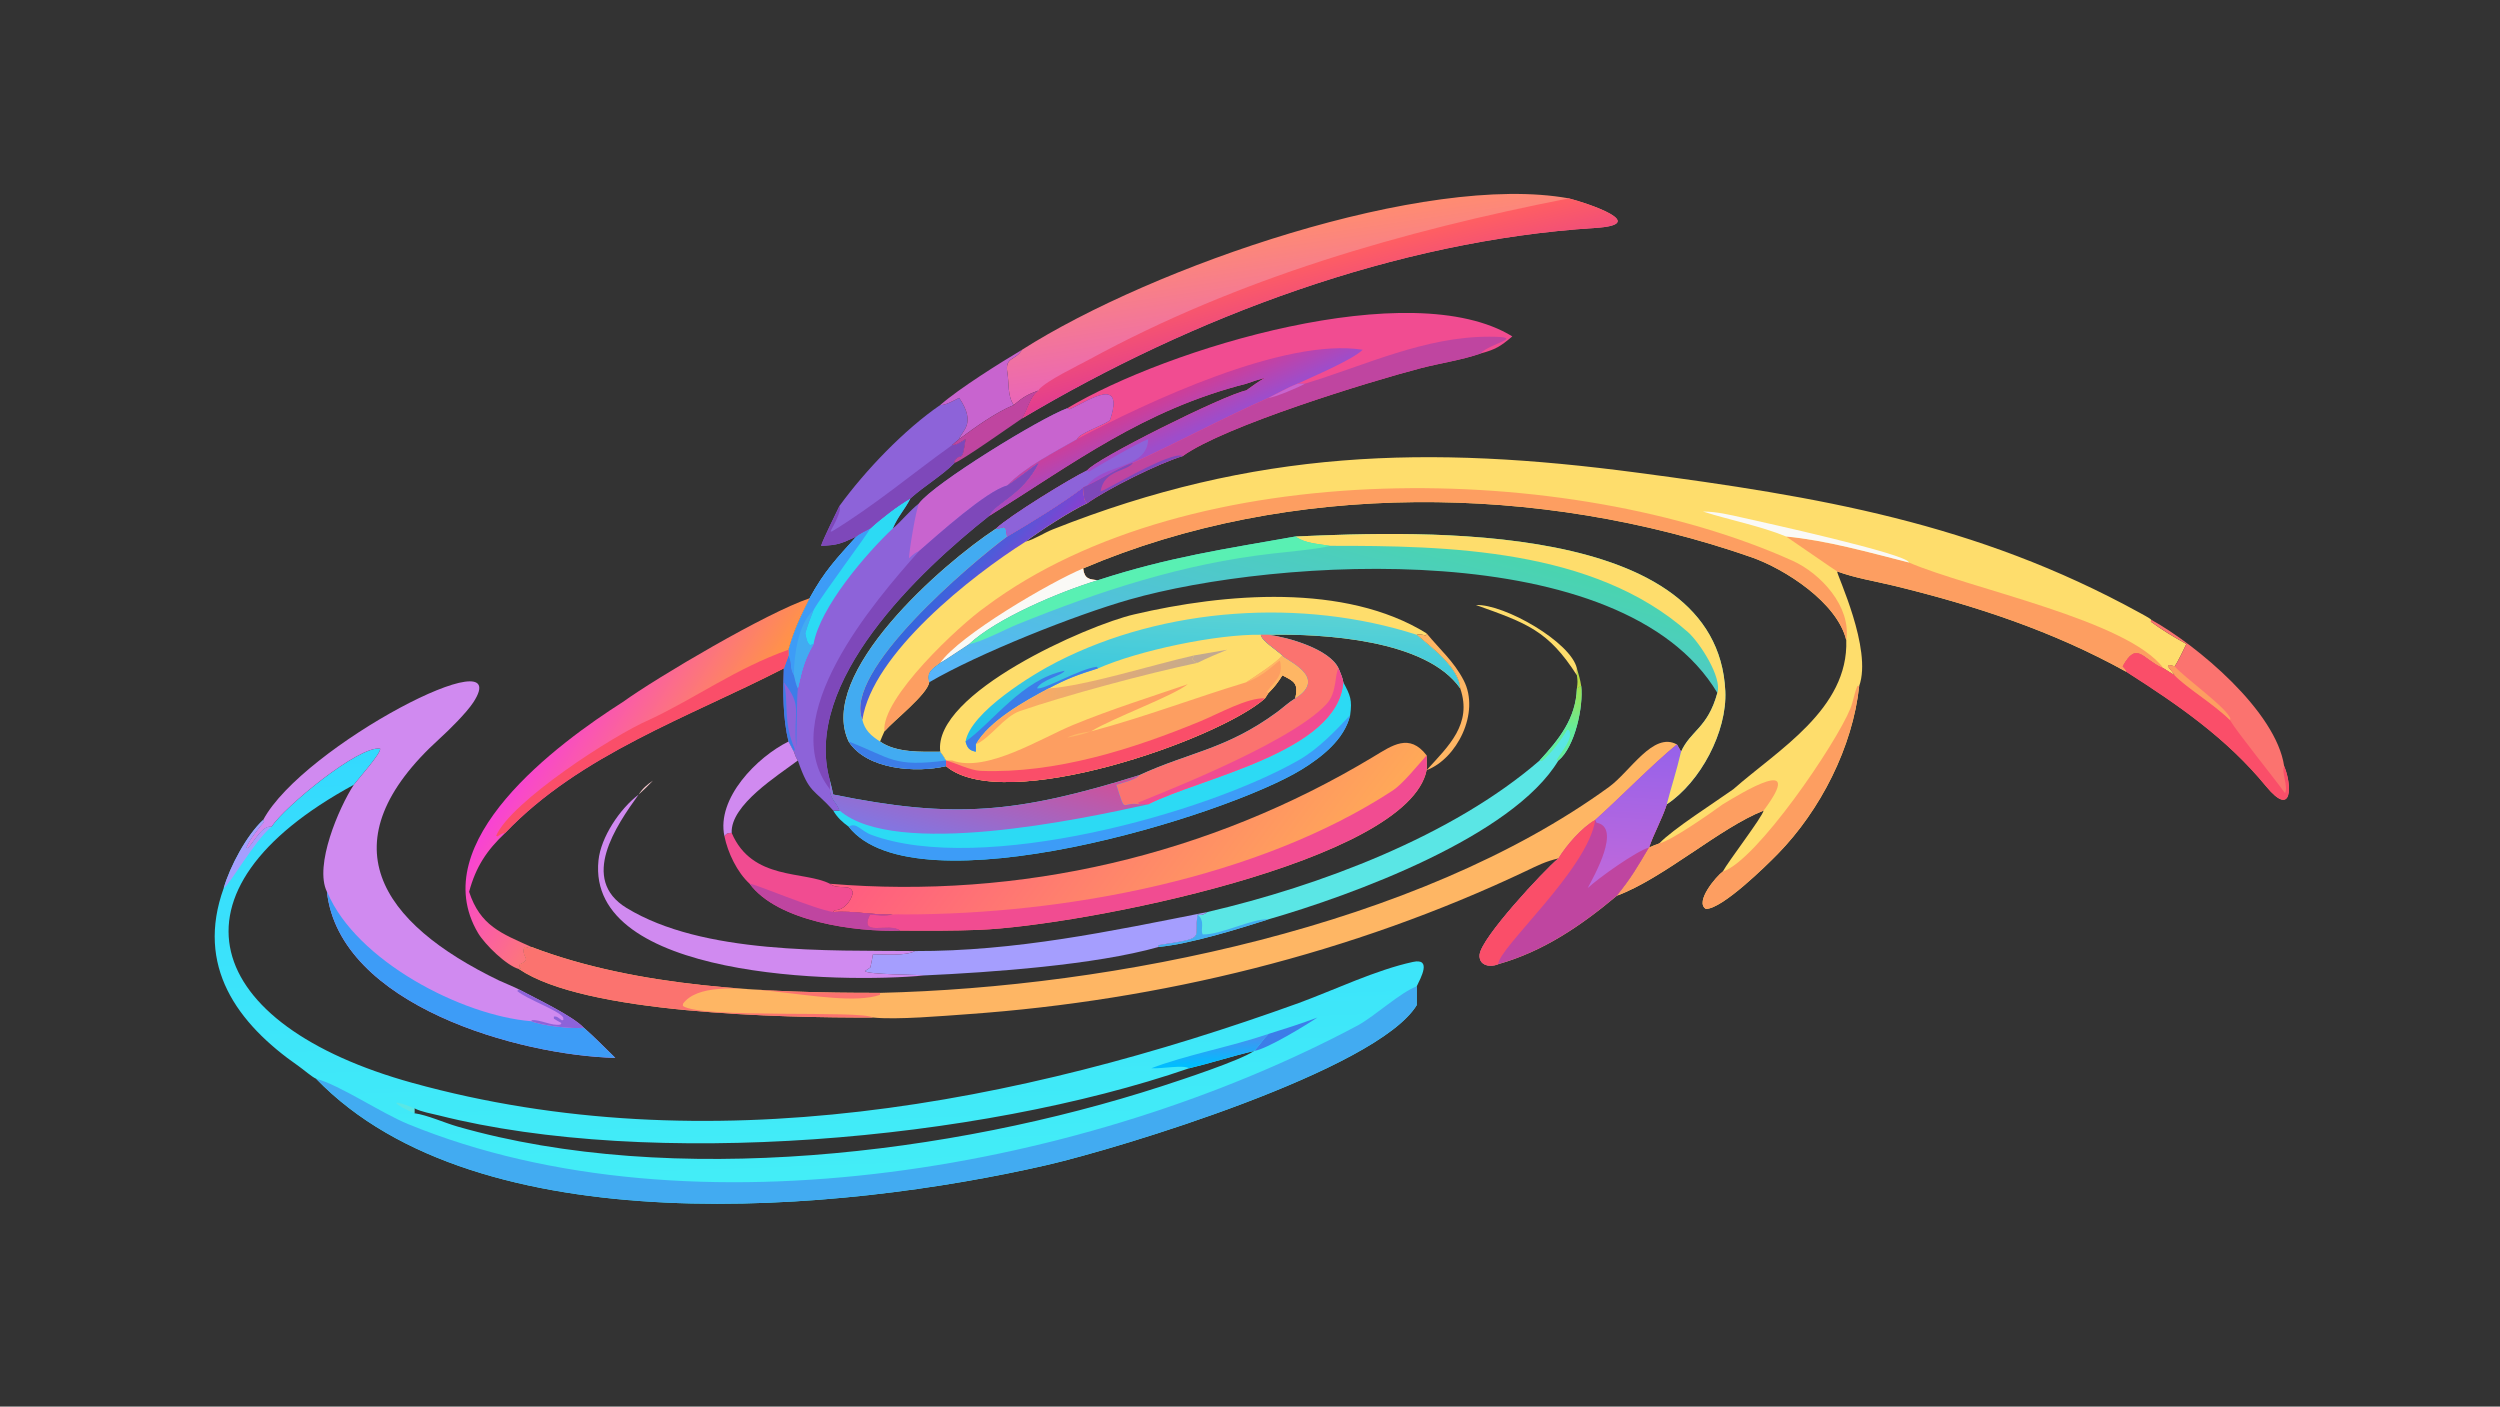 <?xml version="1.0" encoding="UTF-8"?> <svg xmlns="http://www.w3.org/2000/svg" xmlns:xlink="http://www.w3.org/1999/xlink" width="3839" height="2160" viewBox="0 0 3839 2160"><rect x="0" y="0" width="3839" height="2160" fill="#333333" stroke="none"/><path fill="#5AE6E5" transform="matrix(4.219 0 0 4.219 6.10352e-05 0)" d="M575.512 249.672C576.38 257.118 573.253 271.843 567.222 276.795C550.589 304.504 492.007 325.867 461.711 334.604C450.62 338.114 433.469 343.519 421.781 344.648C421.689 344.532 421.678 344.197 421.651 344.006C439.785 341.262 434.378 341.863 435.904 332.873C437.486 333.236 438.169 332.838 439.463 331.951C480.1 322.483 528.59 304.351 560.383 276.795C567.461 269.114 573.571 261.531 573.944 250.588L575.512 249.672Z"></path><defs><linearGradient id="gradient_0" gradientUnits="userSpaceOnUse" x1="573.311" y1="250.587" x2="572.306" y2="265.836"><stop offset="0" stop-color="#9CE251"></stop><stop offset="1" stop-color="#64EC9C"></stop></linearGradient></defs><path fill="url(#gradient_0)" transform="matrix(4.219 0 0 4.219 6.10352e-05 0)" d="M575.512 249.672C576.38 257.118 573.253 271.843 567.222 276.795L566.51 276.672C568.085 273.878 572.959 268.467 571.071 265.727L570.382 265.659C568.258 269.278 564.482 274.403 561.223 276.996L560.383 276.795C567.461 269.114 573.571 261.531 573.944 250.588L575.512 249.672Z"></path><path fill="#42ABF1" transform="matrix(4.219 0 0 4.219 6.10352e-05 0)" d="M435.904 332.873C438.875 335.465 436.692 338.485 437.783 340.094C444.353 340.329 455.719 334.244 461.711 334.604C450.62 338.114 433.469 343.519 421.781 344.648C421.689 344.532 421.678 344.197 421.651 344.006C439.785 341.262 434.378 341.863 435.904 332.873Z"></path><path fill="#A59EFE" transform="matrix(4.219 0 0 4.219 6.10352e-05 0)" d="M332.98 346.161C369.683 346.272 403.95 338.993 439.463 331.951C438.169 332.838 437.486 333.236 435.904 332.873C434.378 341.863 439.785 341.262 421.651 344.006C421.678 344.197 421.689 344.532 421.781 344.648C398.466 351.262 360.638 353.914 336.815 355.005C333.69 354.735 315.869 354.744 314.818 353.456L316.792 352.114C317.169 350.524 317.439 348.936 317.728 347.329C321.845 347.349 329.776 348.008 332.98 346.161Z"></path><path fill="#D08AF0" transform="matrix(4.219 0 0 4.219 6.10352e-05 0)" d="M232.451 289.186L232.451 289.186C224.234 300.586 210.897 319.991 228.025 330.453C255.873 347.463 301.435 345.875 332.98 346.161C329.776 348.008 321.845 347.349 317.728 347.329C317.439 348.936 317.169 350.524 316.792 352.114L314.818 353.456C315.869 354.744 333.69 354.735 336.815 355.005C305.333 358.033 213.364 356.154 217.831 313.144C218.708 304.703 225.566 294.422 232.451 289.186Z"></path><path fill="#FEDD6C" transform="matrix(4.219 0 0 4.219 6.10352e-05 0)" d="M537.198 220.205C547.612 219.801 571.831 233.78 573.944 243.271L573.944 245.797C563.496 229.438 555.645 226.799 537.198 220.205Z"></path><path fill="#B6DB46" transform="matrix(4.219 0 0 4.219 6.10352e-05 0)" d="M573.944 245.797L573.944 243.271C574.585 245.49 575.176 247.371 575.512 249.672L573.944 250.588C574.236 248.387 574.245 247.994 573.944 245.797Z"></path><path fill="#F8CACF" transform="matrix(4.219 0 0 4.219 6.10352e-05 0)" d="M232.451 289.186C233.912 286.93 235.444 285.654 237.662 284.12C235.789 286.093 234.487 287.369 232.451 289.186L232.451 289.186Z"></path><path fill="#FEDD6C" transform="matrix(4.219 0 0 4.219 6.10352e-05 0)" d="M373.329 197.118C376.648 196.262 379.889 193.995 383.125 192.71C456.691 163.511 519.618 161.914 596.125 172.06C661.459 180.725 719.063 190.232 778.606 222.932C779.462 223.403 782.473 224.985 783.012 225.583L782.838 226.265C786.825 229.234 791.435 232 795.786 234.4C794.961 236.091 792.558 241.188 791.516 242.499L789.599 242.091L789.046 242.451C789.641 243.35 791.395 245.257 791.516 245.797L787.469 243.271L787.138 243.122C779.578 239.637 777.777 233.183 772.561 242.53C773.156 243.201 773.864 243.78 774 244.559C747.223 229.695 718.792 220.342 689.115 213.141C682.158 211.452 675.453 210.457 668.662 207.975C668.535 209.188 681.527 236.288 676.699 249.672C674.32 271.909 662.601 294.9 647.063 310.801C642.993 314.965 626.818 330.914 620.893 330.812C616.734 328.351 624.62 318.993 627.039 317.237C629.045 313.483 641.39 297.473 641.906 295.033C626.005 301.271 605.511 319.709 588.498 326.008C593.77 319.533 595.932 315.678 600.199 308.483L600.199 308.483C601.473 307.895 602.599 307.478 603.904 306.993C608.819 301.819 624.099 292.079 630.87 287.265C647.098 272.962 672.84 258.125 671.992 233.019C668.785 219.358 649.693 207.082 637.446 202.808C560.539 175.962 469.342 174.837 394.223 206.893C394.639 210.648 396.46 210.974 399.644 211.162C385.546 215.447 362.75 225.093 352.787 234.4C350.972 235.55 343.488 240.65 342.226 241.244C339.467 243.356 337.043 244.564 338.218 248.323C337.492 252.807 325.454 262.131 321.907 266.2C321.385 267.389 320.775 268.694 320.324 269.898C326.231 274.043 335.243 273.638 342.226 273.597C343.049 274.74 343.637 275.546 344.332 276.795L344.332 276.795L344.332 278.843C333.443 281.425 315.477 280.15 308.89 269.898C297.173 245.239 342.967 205.228 362.575 192.378C363.69 192.37 364.272 192.234 365.323 191.864L365.993 192.247C366.195 193.235 366.439 194.274 366.532 195.274C375.555 189.942 385.882 183.669 394.223 177.419C394.581 179.675 394.226 181.899 395.693 183.17C389.94 185.814 378.442 193.224 373.329 197.118Z"></path><path fill="#FD9E61" transform="matrix(4.219 0 0 4.219 6.10352e-05 0)" d="M321.907 266.2C320.598 254.185 349.245 227.516 358.67 220.892C433.385 164.996 571.489 167.687 652.402 204.08C662.732 208.725 673.877 220.794 671.992 233.019C668.785 219.358 649.693 207.082 637.446 202.808C560.539 175.962 469.342 174.837 394.223 206.893C394.639 210.648 396.46 210.974 399.644 211.162C385.546 215.447 362.75 225.093 352.787 234.4C350.972 235.55 343.488 240.65 342.226 241.244C339.467 243.356 337.043 244.564 338.218 248.323C337.492 252.807 325.454 262.131 321.907 266.2Z"></path><path fill="#FAF9F6" transform="matrix(4.219 0 0 4.219 6.10352e-05 0)" d="M342.226 241.244C349.262 231.116 382.525 211.765 394.223 206.893C394.639 210.648 396.46 210.974 399.644 211.162C385.546 215.447 362.75 225.093 352.787 234.4C350.972 235.55 343.488 240.65 342.226 241.244Z"></path><path fill="#FD9E61" transform="matrix(4.219 0 0 4.219 6.10352e-05 0)" d="M650.095 195.274C664.812 196.652 680.34 201.082 694.784 204.732C716.939 214.276 774.67 225.779 787.469 243.271L787.138 243.122C779.578 239.637 777.777 233.183 772.561 242.53C773.156 243.201 773.864 243.78 774 244.559C747.223 229.695 718.792 220.342 689.115 213.141C682.158 211.452 675.453 210.457 668.662 207.975C668.471 207.959 651.44 196.148 650.095 195.274Z"></path><path fill="#42ABF1" transform="matrix(4.219 0 0 4.219 6.10352e-05 0)" d="M362.575 192.378C363.69 192.37 364.272 192.234 365.323 191.864L365.993 192.247C366.195 193.235 366.439 194.274 366.532 195.274C353.465 205.031 306.591 244.346 313.88 262.001C314.755 265.831 317.106 267.84 320.324 269.898C326.231 274.043 335.243 273.638 342.226 273.597C343.049 274.74 343.637 275.546 344.332 276.795L344.332 276.795L344.332 278.843C333.443 281.425 315.477 280.15 308.89 269.898C297.173 245.239 342.967 205.228 362.575 192.378Z"></path><path fill="#3C7DE8" transform="matrix(4.219 0 0 4.219 6.10352e-05 0)" d="M308.89 269.898L309.293 270.052C324.401 275.929 325.148 279.324 344.332 276.795L344.332 278.843C333.443 281.425 315.477 280.15 308.89 269.898Z"></path><path fill="#FD9E61" transform="matrix(4.219 0 0 4.219 6.10352e-05 0)" d="M627.039 317.237C639.409 313.253 668.381 270.569 673.509 257.831C674.556 255.232 674.912 252.162 676.092 249.629L676.699 249.672C674.32 271.909 662.601 294.9 647.063 310.801C642.993 314.965 626.818 330.914 620.893 330.812C616.734 328.351 624.62 318.993 627.039 317.237Z"></path><path fill="#FD9E61" transform="matrix(4.219 0 0 4.219 6.10352e-05 0)" d="M627.039 292.749C633.967 288.554 657.508 274.172 641.906 295.033C626.005 301.271 605.511 319.709 588.498 326.008C593.77 319.533 595.932 315.678 600.199 308.483L600.199 308.483C601.473 307.895 602.599 307.478 603.904 306.993C608.438 305.952 622.823 295.812 627.039 292.749Z"></path><defs><linearGradient id="gradient_1" gradientUnits="userSpaceOnUse" x1="360.492" y1="223.735" x2="344.569" y2="210.827"><stop offset="0" stop-color="#8441D0"></stop><stop offset="1" stop-color="#3368DE"></stop></linearGradient></defs><path fill="url(#gradient_1)" transform="matrix(4.219 0 0 4.219 6.10352e-05 0)" d="M394.223 177.419C394.581 179.675 394.226 181.899 395.693 183.17C389.94 185.814 378.442 193.224 373.329 197.118C353.546 209.59 317.485 237.975 313.88 262.001C306.591 244.346 353.465 205.031 366.532 195.274C375.555 189.942 385.882 183.669 394.223 177.419Z"></path><path fill="#FAF9F6" transform="matrix(4.219 0 0 4.219 6.10352e-05 0)" d="M619.821 186.182C624.774 186.202 629.581 187.364 634.394 188.445C640.58 189.834 694.39 201.637 694.784 204.732C680.34 201.082 664.812 196.652 650.095 195.274C640.524 191.363 629.721 189.345 619.821 186.182Z"></path><defs><linearGradient id="gradient_2" gradientUnits="userSpaceOnUse" x1="300.957" y1="428.116" x2="295.319" y2="268.128"><stop offset="0" stop-color="#43EDF7"></stop><stop offset="1" stop-color="#34D9FE"></stop></linearGradient></defs><path fill="url(#gradient_2)" transform="matrix(4.219 0 0 4.219 6.10352e-05 0)" d="M98.83 300.899C103.442 293.79 130.665 271.217 138.39 272.494C138.606 274.29 130.588 283.254 128.769 285.645C57.525 324.276 73.723 373.004 150.112 394.143C257.136 423.759 370.462 401.988 472.736 365.061C485.848 360.232 500.772 353.047 514.243 350.12C521.292 348.589 517.05 356.033 515.655 358.999L515.655 365.834C501.232 389.476 407.422 417.958 381.023 424.042C306.604 441.192 174.148 453.791 115.07 392.644C113.577 392.02 110.334 389.194 108.751 388.096C86.136 372.409 71.189 351.543 81.435 323.226C83.646 315.496 89.779 303.943 95.795 298.425L96.145 299.082C94.636 300.669 90.044 306.584 89.672 308.613L90.219 308.716C92.404 306.675 95.307 300.4 98.83 300.899ZM432.805 388.826C355.602 415.396 236.774 425.453 159.752 405.985C156.961 405.28 153.386 404.713 150.834 403.394L150.834 405.189C155.535 405.837 161.716 408.656 166.501 410.028C244.914 432.517 346.34 420.188 422.675 395.414C429.917 393.064 451.214 386.078 456.507 382.505C448.363 384.406 440.71 386.935 432.805 388.826Z"></path><path fill="#42ABF1" transform="matrix(4.219 0 0 4.219 6.10352e-05 0)" d="M115.07 392.644C123.618 394.886 138.69 405.105 148.597 409.165C252.232 451.628 396.824 425.24 494.348 373.142C500.503 369.72 509.818 361.145 515.655 358.999L515.655 365.834C501.232 389.476 407.422 417.958 381.023 424.042C306.604 441.192 174.148 453.791 115.07 392.644Z"></path><path fill="#A59EFE" transform="matrix(4.219 0 0 4.219 6.10352e-05 0)" d="M95.795 298.425L96.145 299.082C94.636 300.669 90.044 306.584 89.672 308.613L90.219 308.716C92.404 306.675 95.307 300.4 98.83 300.899C92.629 305.992 83.499 322.231 81.435 323.226C83.646 315.496 89.779 303.943 95.795 298.425Z"></path><defs><linearGradient id="gradient_3" gradientUnits="userSpaceOnUse" x1="440.409" y1="378.365" x2="440.696" y2="387.455"><stop offset="0" stop-color="#4393F0"></stop><stop offset="1" stop-color="#00BDFF"></stop></linearGradient></defs><path fill="url(#gradient_3)" transform="matrix(4.219 0 0 4.219 6.10352e-05 0)" d="M419.026 388.826C431.485 384.024 447.98 380.994 461.711 376.316C460.279 377.678 458.137 380.706 456.507 382.505L456.507 382.505C448.363 384.406 440.71 386.935 432.805 388.826C430.599 387.501 423.168 389.02 419.026 388.826Z"></path><path fill="#3C7DE8" transform="matrix(4.219 0 0 4.219 6.10352e-05 0)" d="M461.711 376.316C467.602 374.489 473.716 372.528 479.487 370.35C475.486 373.049 461.032 381.891 456.507 382.505C458.137 380.706 460.279 377.678 461.711 376.316Z"></path><path fill="#5AE6E5" transform="matrix(4.219 0 0 4.219 6.10352e-05 0)" d="M150.834 405.189C143.63 402.189 140.647 399.223 150.834 403.394L150.834 405.189Z"></path><path fill="#FEDD6C" transform="matrix(4.219 0 0 4.219 6.10352e-05 0)" d="M342.226 273.597C339.512 252.318 395.843 227.529 412.783 223.631C445.632 215.921 489.512 212.115 519.254 230.529L518.881 231.271C517.434 231.052 516.999 230.681 515.655 231.034C521.131 235.693 530.995 242.987 531.498 250.588C519.108 232.689 481.244 230.636 461.711 231.034L458.887 231.034C459.449 233.478 464.721 236.531 466.748 238.584C467.482 240.15 483.905 246.317 471.474 254.186C472.581 248.763 471.313 248.094 466.748 245.797C465.125 248.366 463.881 250.057 461.711 252.19L460.429 254.186C443.422 269.247 365.262 296.665 344.332 278.843L344.332 276.795L344.332 276.795C343.637 275.546 343.049 274.74 342.226 273.597Z"></path><path fill="#FD9E61" transform="matrix(4.219 0 0 4.219 6.10352e-05 0)" d="M466.748 238.584C467.482 240.15 483.905 246.317 471.474 254.186C472.581 248.763 471.313 248.094 466.748 245.797C465.125 248.366 463.881 250.057 461.711 252.19L460.429 254.186C443.422 269.247 365.262 296.665 344.332 278.843L344.332 276.795L344.332 276.795L346.569 276.795C359.037 281.357 378.853 268.676 390.712 263.803C404.534 258.124 418.261 253.85 432.317 249.032C426.697 253.482 404.975 261.32 397.108 266.2L397.108 266.2C417.445 260.709 434.335 254.163 453.605 248.323C457.195 245.954 464.075 241.554 466.748 238.584Z"></path><path fill="#FA4E69" transform="matrix(4.219 0 0 4.219 6.10352e-05 0)" d="M344.332 276.795C347.806 277.69 353.125 280.431 357.013 280.577C384.143 281.596 412.184 272.731 436.968 262.494C443.427 259.826 454.206 253.783 460.429 254.186C443.422 269.247 365.262 296.665 344.332 278.843L344.332 276.795Z"></path><path fill="#FEB664" transform="matrix(4.219 0 0 4.219 6.10352e-05 0)" d="M466.748 238.584C467.482 240.15 483.905 246.317 471.474 254.186C472.581 248.763 471.313 248.094 466.748 245.797C465.125 248.366 463.881 250.057 461.711 252.19L460.998 251.869C464.368 247.466 467.139 246.009 465.88 240.491C464.784 240.718 460.119 246.135 453.605 248.323C457.195 245.954 464.075 241.554 466.748 238.584Z"></path><path fill="#FEB664" transform="matrix(4.219 0 0 4.219 6.10352e-05 0)" d="M397.108 266.2L397.108 266.2C393.818 267.392 391.835 267.781 388.401 268.482C391.312 267.069 393.976 266.634 397.108 266.2Z"></path><defs><linearGradient id="gradient_4" gradientUnits="userSpaceOnUse" x1="443.024" y1="222.7" x2="441.137" y2="268.476"><stop offset="0" stop-color="#5AD2D4"></stop><stop offset="1" stop-color="#22C0E8"></stop></linearGradient></defs><path fill="url(#gradient_4)" transform="matrix(4.219 0 0 4.219 6.10352e-05 0)" d="M351.44 269.898C353.287 259.153 375.938 245.352 384.826 240.854C423.838 220.933 473.938 217.574 515.655 231.034C521.131 235.693 530.995 242.987 531.498 250.588C519.108 232.689 481.244 230.636 461.711 231.034L458.887 231.034C442.869 230.764 414.379 236.764 399.644 243.271C392.377 245.531 388.306 247.03 381.61 250.588C373.143 255.077 359.979 262.352 355.157 270.956C355.174 271.778 355.225 272.802 355.157 273.597C352.764 273.101 352.088 272.249 351.44 269.898Z"></path><path fill="#3C7DE8" transform="matrix(4.219 0 0 4.219 6.10352e-05 0)" d="M351.44 269.898C361.458 262.797 372.022 247.301 387.482 244.137C386.829 245.797 378.901 247.491 377.459 250.483C379.514 251.44 392.925 243.383 399.223 242.689L399.644 243.271C392.377 245.531 388.306 247.03 381.61 250.588C373.143 255.077 359.979 262.352 355.157 270.956C355.174 271.778 355.225 272.802 355.157 273.597C352.764 273.101 352.088 272.249 351.44 269.898Z"></path><defs><linearGradient id="gradient_5" gradientUnits="userSpaceOnUse" x1="373.097" y1="243.557" x2="431.213" y2="253.866"><stop offset="0" stop-color="#FFAB5F"></stop><stop offset="1" stop-color="#C6AA8C"></stop></linearGradient></defs><path fill="url(#gradient_5)" transform="matrix(4.219 0 0 4.219 6.10352e-05 0)" d="M381.61 250.588C395.106 249.69 420.066 241.814 434.454 238.584L434.046 239.977C434.574 240.828 434.97 240.872 435.904 241.244C417.766 245.033 387.769 253.111 371.229 258.809C365.389 260.821 360.551 268.589 355.157 270.956C359.979 262.352 373.143 255.077 381.61 250.588Z"></path><path fill="#C2A990" transform="matrix(4.219 0 0 4.219 6.10352e-05 0)" d="M434.454 238.584L446.668 236.476C442.993 238.008 439.468 239.446 435.904 241.244C434.97 240.872 434.574 240.828 434.046 239.977L434.454 238.584Z"></path><path fill="#FEB664" transform="matrix(4.219 0 0 4.219 6.10352e-05 0)" d="M320.324 361.37C404.948 359.404 515.953 337.135 585.661 286.411C593.383 280.792 601.721 266.198 610.342 270.956L611.867 273.597C610.278 280.421 608.371 286.168 606.661 292.749C604.971 298.006 601.899 303.413 600.199 308.483L600.199 308.483C595.932 315.678 593.77 319.533 588.498 326.008C575.607 336.814 561.821 346.25 545.334 350.922C542.296 352.224 538.184 351.413 538.552 347.463C539.125 341.304 561.789 317.01 567.222 312.431C562.413 313.574 559.783 314.961 555.417 317.033C492.209 347.018 422.221 364.148 352.532 369.111C343.561 369.75 326.319 371.256 317.728 370.35C284.063 370.441 212.731 368.932 188.92 352.715L189.711 352.482L189.09 351.925L189.244 351.013C194.004 348.895 189.398 348.312 190.929 344.651L193.09 345.244L193.365 344.648C232.032 359.44 279.258 361.458 320.324 361.37Z"></path><path fill="#BF45A0" transform="matrix(4.219 0 0 4.219 6.10352e-05 0)" d="M610.342 270.956L611.867 273.597C610.278 280.421 608.371 286.168 606.661 292.749C604.971 298.006 601.899 303.413 600.199 308.483L600.199 308.483C595.932 315.678 593.77 319.533 588.498 326.008C575.607 336.814 561.821 346.25 545.334 350.922C542.296 352.224 538.184 351.413 538.552 347.463C539.125 341.304 561.789 317.01 567.222 312.431C570.214 307.567 575.674 301.267 580.63 298.425L580.63 298.425C589.875 290.116 601.754 277.947 610.342 270.956Z"></path><defs><linearGradient id="gradient_6" gradientUnits="userSpaceOnUse" x1="594.361" y1="317.207" x2="597.218" y2="271.201"><stop offset="0" stop-color="#BC68DC"></stop><stop offset="1" stop-color="#9762EA"></stop></linearGradient></defs><path fill="url(#gradient_6)" transform="matrix(4.219 0 0 4.219 6.10352e-05 0)" d="M610.342 270.956L611.867 273.597C610.278 280.421 608.371 286.168 606.661 292.749C604.971 298.006 601.899 303.413 600.199 308.483L600.199 308.483C595.584 309.718 581.594 319.745 577.887 323.226C580.262 318.713 590.255 301.122 581.092 299.433L580.63 298.425C589.875 290.116 601.754 277.947 610.342 270.956Z"></path><path fill="#FA4E69" transform="matrix(4.219 0 0 4.219 6.10352e-05 0)" d="M567.222 312.431C570.214 307.567 575.674 301.267 580.63 298.425C577.982 316.432 545.318 345.034 545.334 350.922C542.296 352.224 538.184 351.413 538.552 347.463C539.125 341.304 561.789 317.01 567.222 312.431Z"></path><path fill="#FB736F" transform="matrix(4.219 0 0 4.219 6.10352e-05 0)" d="M188.92 352.715L189.711 352.482L189.09 351.925L189.244 351.013C194.004 348.895 189.398 348.312 190.929 344.651L193.09 345.244L193.365 344.648C232.032 359.44 279.258 361.458 320.324 361.37L320.296 362.105C303.182 367.966 258.673 351.832 248.61 365.308L248.538 366.145C255.421 370.823 313.232 367.605 317.728 370.35C284.063 370.441 212.731 368.932 188.92 352.715Z"></path><defs><linearGradient id="gradient_7" gradientUnits="userSpaceOnUse" x1="464.015" y1="81.645" x2="471.256" y2="130.527"><stop offset="0" stop-color="#FF8C71"></stop><stop offset="1" stop-color="#EA66B6"></stop></linearGradient></defs><path fill="url(#gradient_7)" transform="matrix(4.219 0 0 4.219 6.10352e-05 0)" d="M371.986 127.31C419.642 96.964 518.87 62.714 570.974 72.197C578.143 74.052 600.79 81.68 580.598 82.964C508.062 87.575 434.192 115.327 371.986 152.303C374.414 148.276 374.875 144.389 378.036 142.101C373.946 143.614 372.382 144.511 368.967 147.418C366.639 144.082 367.307 139.446 366.66 135.641C365.657 129.748 369.615 131.371 371.986 127.31Z"></path><defs><linearGradient id="gradient_8" gradientUnits="userSpaceOnUse" x1="475.78" y1="94.671" x2="482.605" y2="122.315"><stop offset="0" stop-color="#FF5F62"></stop><stop offset="1" stop-color="#E23D8F"></stop></linearGradient></defs><path fill="url(#gradient_8)" transform="matrix(4.219 0 0 4.219 6.10352e-05 0)" d="M570.974 72.197C578.143 74.052 600.79 81.68 580.598 82.964C508.062 87.575 434.192 115.327 371.986 152.303C374.414 148.276 374.875 144.389 378.036 142.101L378.113 141.789C381.002 138.497 392.245 133.138 396.363 130.892C450.782 101.215 510.432 84.105 570.974 72.197Z"></path><path fill="#F14C91" transform="matrix(4.219 0 0 4.219 6.10352e-05 0)" d="M388.401 148.619C424.791 126.8 513.704 99.857 550.435 122.434C546.086 126.154 544.303 127.196 538.832 128.683C532.385 130.966 523.843 132.25 516.985 134.043C498.415 138.897 445.525 155.105 430.478 165.995C421.974 168.513 403.042 177.935 395.693 183.17C394.226 181.899 394.581 179.675 394.223 177.419C385.882 183.669 375.555 189.942 366.532 195.274C366.439 194.274 366.195 193.235 365.993 192.247L365.323 191.864C364.272 192.234 363.69 192.37 362.575 192.378C367.092 187.968 389.824 173.984 395.693 171.242C398.343 167.254 445.518 143.744 453.605 142.101C456.018 140.344 457.833 139.025 460.429 137.507C457.894 138.169 456.046 138.787 453.605 139.653C416.076 149.233 391.034 168.476 359.928 187.859C362.436 182.742 371.908 180.624 378.036 168.492C376.264 169.65 367.37 176.53 366.532 176.745C373.141 169.885 383.554 164.709 391.988 159.83C392.65 157.726 401.188 154.96 403.936 152.981C409.693 136.147 395.087 146.548 389.291 149.012L388.401 148.619Z"></path><defs><linearGradient id="gradient_9" gradientUnits="userSpaceOnUse" x1="429.061" y1="142.391" x2="435.308" y2="156.069"><stop offset="0" stop-color="#CE3E98"></stop><stop offset="1" stop-color="#9D4DCB"></stop></linearGradient></defs><path fill="url(#gradient_9)" transform="matrix(4.219 0 0 4.219 6.10352e-05 0)" d="M391.988 159.83C417.01 146.577 467.505 122.746 495.981 127.31C492.131 131.046 477.978 136.987 472.279 139.653C468.69 141.057 465.207 143.099 461.711 144.819C444.607 152.369 429.095 160.904 412.329 168.492C409.961 168.691 398.848 175.428 395.693 176.745L394.223 177.419C385.882 183.669 375.555 189.942 366.532 195.274C366.439 194.274 366.195 193.235 365.993 192.247L365.323 191.864C364.272 192.234 363.69 192.37 362.575 192.378C367.092 187.968 389.824 173.984 395.693 171.242C398.343 167.254 445.518 143.744 453.605 142.101C456.018 140.344 457.833 139.025 460.429 137.507C457.894 138.169 456.046 138.787 453.605 139.653C416.076 149.233 391.034 168.476 359.928 187.859C362.436 182.742 371.908 180.624 378.036 168.492C376.264 169.65 367.37 176.53 366.532 176.745C373.141 169.885 383.554 164.709 391.988 159.83Z"></path><path fill="#8D63D9" transform="matrix(4.219 0 0 4.219 6.10352e-05 0)" d="M395.693 171.242L396.288 171.728C400.048 169.396 414.094 161.188 417.916 159.83C417.563 170.913 401.672 168.675 395.693 176.745L394.223 177.419C385.882 183.669 375.555 189.942 366.532 195.274C366.439 194.274 366.195 193.235 365.993 192.247L365.323 191.864C364.272 192.234 363.69 192.37 362.575 192.378C367.092 187.968 389.824 173.984 395.693 171.242Z"></path><path fill="#BF45A0" transform="matrix(4.219 0 0 4.219 6.10352e-05 0)" d="M474.922 139.653C496.967 132.991 518.494 122.486 542.163 122.546C556.281 122.582 541.905 125.009 538.832 128.683C532.385 130.966 523.843 132.25 516.985 134.043C498.415 138.897 445.525 155.105 430.478 165.995C421.974 168.513 403.042 177.935 395.693 183.17C394.226 181.899 394.581 179.675 394.223 177.419L395.693 176.745C398.848 175.428 409.961 168.691 412.329 168.492C429.095 160.904 444.607 152.369 461.711 144.819C465.207 143.099 468.69 141.057 472.279 139.653L474.922 139.653Z"></path><path fill="#7E48BA" transform="matrix(4.219 0 0 4.219 6.10352e-05 0)" d="M412.329 168.492C410.373 171.652 401.75 170.922 400.595 178.852C401.415 179.082 426.481 163.799 430.478 165.995C421.974 168.513 403.042 177.935 395.693 183.17C394.226 181.899 394.581 179.675 394.223 177.419L395.693 176.745C398.848 175.428 409.961 168.691 412.329 168.492Z"></path><path fill="#C864CF" transform="matrix(4.219 0 0 4.219 6.10352e-05 0)" d="M472.279 139.653L474.922 139.653C473.198 140.803 463.671 144.778 461.711 144.819C465.207 143.099 468.69 141.057 472.279 139.653Z"></path><path fill="#2CDAF4" transform="matrix(4.219 0 0 4.219 6.10352e-05 0)" d="M458.887 231.034L461.711 231.034C468.881 231.973 483.936 236.242 487.211 243.271C487.815 244.794 488.685 246.75 488.923 248.323C491.486 253.096 492.219 254.764 491.415 260.312C489.345 269.094 481.138 275.535 473.777 280.064C446.361 296.935 333.169 331.776 308.89 300.899C306.467 299.116 304.808 297.614 303.268 295.033L305.606 295.033C304.592 291.973 302.32 291.249 302.068 287.265L302.068 284.12C302.493 285.579 302.911 287.658 303.268 289.186C347.178 298.134 370.029 296.074 414.66 282.152C433.004 273.701 446.226 272.828 464.803 259.207C466.658 257.847 469.19 255.552 471.051 254.435L471.474 254.186C483.905 246.317 467.482 240.15 466.748 238.584C464.721 236.531 459.449 233.478 458.887 231.034Z"></path><path fill="#FB736F" transform="matrix(4.219 0 0 4.219 6.10352e-05 0)" d="M458.887 231.034L461.711 231.034C468.881 231.973 483.936 236.242 487.211 243.271C487.815 244.794 488.685 246.75 488.923 248.323C486.999 273.802 437.17 282.991 417.916 292.749C416.662 292.6 415.902 292.679 414.66 292.749C407.969 291.611 409.924 296.942 406.332 285.645C408.406 284.976 413.715 283.732 414.66 282.152C433.004 273.701 446.226 272.828 464.803 259.207C466.658 257.847 469.19 255.552 471.051 254.435L471.474 254.186C483.905 246.317 467.482 240.15 466.748 238.584C464.721 236.531 459.449 233.478 458.887 231.034Z"></path><path fill="#F14C91" transform="matrix(4.219 0 0 4.219 6.10352e-05 0)" d="M414.66 292.749L414.207 292.177C414.346 291.808 468.882 271.466 482.873 256.189C486.757 251.948 485.736 245.147 487.211 243.271C487.815 244.794 488.685 246.75 488.923 248.323C486.999 273.802 437.17 282.991 417.916 292.749C416.662 292.6 415.902 292.679 414.66 292.749Z"></path><defs><linearGradient id="gradient_10" gradientUnits="userSpaceOnUse" x1="360.289" y1="273.659" x2="351.035" y2="308.337"><stop offset="0" stop-color="#CC529B"></stop><stop offset="1" stop-color="#8475E0"></stop></linearGradient></defs><path fill="url(#gradient_10)" transform="matrix(4.219 0 0 4.219 6.10352e-05 0)" d="M303.268 289.186C347.178 298.134 370.029 296.074 414.66 282.152C413.715 283.732 408.406 284.976 406.332 285.645C409.924 296.942 407.969 291.611 414.66 292.749C415.902 292.679 416.662 292.6 417.916 292.749C393.442 298.169 325.886 312.553 305.606 295.033C304.592 291.973 302.32 291.249 302.068 287.265L302.068 284.12C302.493 285.579 302.911 287.658 303.268 289.186Z"></path><path fill="#3D9CF7" transform="matrix(4.219 0 0 4.219 6.10352e-05 0)" d="M308.89 300.899C311.713 299.109 313.254 302.427 317.237 303.893C357.207 318.607 438.801 296.137 472.839 276.592C479.846 272.569 486.114 265.979 491.415 260.312C489.345 269.094 481.138 275.535 473.777 280.064C446.361 296.935 333.169 331.776 308.89 300.899Z"></path><defs><linearGradient id="gradient_11" gradientUnits="userSpaceOnUse" x1="466.602" y1="342.688" x2="356.676" y2="260.698"><stop offset="0" stop-color="#FFA858"></stop><stop offset="1" stop-color="#FF5D80"></stop></linearGradient></defs><path fill="url(#gradient_11)" transform="matrix(4.219 0 0 4.219 6.10352e-05 0)" d="M302.068 321.664C371.18 327.418 440.255 311.362 499.81 275.476C506.828 271.247 512.959 266.761 519.254 274.923C519.316 276.828 519.376 278.404 519.254 280.306L519.254 280.306C512.534 313.754 392.96 336.985 356.453 338.437C346.923 338.816 337.173 338.774 327.641 338.708C323.58 335.505 312.399 341.303 316.698 332.873C319.701 333.166 321.966 333.519 324.924 332.873C317.643 333.12 310.778 331.401 303.268 331.951L303.721 331.302C307.127 331.327 309.774 328.028 310.418 324.945C309.569 321.353 305.109 324.14 302.068 321.664Z"></path><path fill="#F14C91" transform="matrix(4.219 0 0 4.219 6.10352e-05 0)" d="M324.924 332.873C326.123 332.702 327.903 332.813 329.158 332.82C387.691 332.817 458.111 319.663 506.913 287.728C510.641 285.289 516.159 278.365 519.254 274.923C519.316 276.828 519.376 278.404 519.254 280.306L519.254 280.306C512.534 313.754 392.96 336.985 356.453 338.437C346.923 338.816 337.173 338.774 327.641 338.708C323.58 335.505 312.399 341.303 316.698 332.873C319.701 333.166 321.966 333.519 324.924 332.873Z"></path><path fill="#D08AF0" transform="matrix(4.219 0 0 4.219 6.10352e-05 0)" d="M95.795 298.425C110.184 271.451 188.455 230.957 172.256 255.674C169.764 259.476 163.453 265.715 160.086 268.767C118.358 306.582 138.251 335.903 181.653 356.884C183.015 357.543 187.525 359.355 188.92 360.151C195.066 363.453 208.181 369.608 212.504 374.077C216.143 377.232 220.423 381.62 223.943 385.035C189.158 384.153 123.657 366.051 118.992 324.583C114.297 315.012 123.33 294.023 128.769 285.645C130.588 283.254 138.606 274.29 138.39 272.494C130.665 271.217 103.442 293.79 98.83 300.899C95.307 300.4 92.404 306.675 90.219 308.716L89.672 308.613C90.044 306.584 94.636 300.669 96.145 299.082L95.795 298.425Z"></path><path fill="#3D9CF7" transform="matrix(4.219 0 0 4.219 6.10352e-05 0)" d="M118.992 324.583C119.044 324.649 119.095 324.714 119.147 324.78C129.59 349.627 167.975 369.651 193.365 371.697C197.301 373.355 208.399 374.567 212.504 374.077C216.143 377.232 220.423 381.62 223.943 385.035C189.158 384.153 123.657 366.051 118.992 324.583Z"></path><path fill="#8D63D9" transform="matrix(4.219 0 0 4.219 6.10352e-05 0)" d="M193.365 371.697L193.585 371.309C196.738 371.047 200.922 373.542 203.996 372.908L204.356 372.352C203.296 371.811 202.598 371.413 201.596 370.771L201.586 370.019C202.783 369.797 203.217 370.49 204.532 371.381L205.047 371.222L204.997 370.306C202.998 367.541 191.879 363.792 188.224 360.675L188.92 360.151C195.066 363.453 208.181 369.608 212.504 374.077C208.399 374.567 197.301 373.355 193.365 371.697Z"></path><defs><linearGradient id="gradient_12" gradientUnits="userSpaceOnUse" x1="496.157" y1="187.974" x2="471.127" y2="281.653"><stop offset="0" stop-color="#4AD4AF"></stop><stop offset="1" stop-color="#57B4FC"></stop></linearGradient></defs><path fill="url(#gradient_12)" transform="matrix(4.219 0 0 4.219 6.10352e-05 0)" d="M471.474 195.274C517.591 193.19 625.006 189.265 627.966 251.514C628.667 266.265 618.918 284.637 606.661 292.749C608.371 286.168 610.278 280.421 611.867 273.597C615.355 265.829 621.567 265.029 625.07 252.19C590.718 194.683 464.373 203.017 411.056 218.229C391.393 223.839 356.303 237.754 338.218 248.323C337.043 244.564 339.467 243.356 342.226 241.244C343.488 240.65 350.972 235.55 352.787 234.4C362.75 225.093 385.546 215.447 399.644 211.162C425.722 202.715 445.445 199.904 471.474 195.274Z"></path><path fill="#FEDD6C" transform="matrix(4.219 0 0 4.219 6.10352e-05 0)" d="M471.474 195.274C517.591 193.19 625.006 189.265 627.966 251.514C628.667 266.265 618.918 284.637 606.661 292.749C608.371 286.168 610.278 280.421 611.867 273.597C615.355 265.829 621.567 265.029 625.07 252.19C626.91 246.607 618.601 233.825 614.398 230.1C580.104 199.709 526.906 198.601 484.006 198.667C479.46 197.861 475.226 197.864 471.474 195.274Z"></path><path fill="#59F0B3" transform="matrix(4.219 0 0 4.219 6.10352e-05 0)" d="M471.474 195.274C475.226 197.864 479.46 197.861 484.006 198.667C480.628 199.773 467.335 201.003 463.02 201.496C430.482 205.208 400.573 215.013 370.342 227.236C365.835 229.059 357.03 233.79 352.787 234.4C362.75 225.093 385.546 215.447 399.644 211.162C425.722 202.715 445.445 199.904 471.474 195.274Z"></path><path fill="#8D63D9" transform="matrix(4.219 0 0 4.219 6.10352e-05 0)" d="M388.401 148.619L389.291 149.012C395.087 146.548 409.693 136.147 403.936 152.981C401.188 154.96 392.65 157.726 391.988 159.83C383.554 164.709 373.141 169.885 366.532 176.745C367.37 176.53 376.264 169.65 378.036 168.492C371.908 180.624 362.436 182.742 359.928 187.859C334.589 207.876 291.905 248.162 302.068 284.12L302.068 287.265C302.32 291.249 304.592 291.973 305.606 295.033L303.268 295.033C296.183 286.926 294.675 289.231 290.391 276.795C289.636 275.673 289.407 274.853 288.947 273.597L286.992 269.898C284.907 261.422 284.968 251.985 285.283 243.271L286.992 238.584L286.992 236.476C288.966 229.308 291.411 224.304 294.677 217.751C300.037 207.908 304.453 203.345 311.726 195.274C312.185 194.644 315.771 192.872 316.698 192.378C320.544 188.842 326.864 183.928 331.382 181.395C329.209 185.649 326.91 187.763 324.924 192.378C327.802 190.051 330.796 186.142 334.549 183.17C340.099 175.862 378.478 152.278 388.401 148.619Z"></path><path fill="#C864CF" transform="matrix(4.219 0 0 4.219 6.10352e-05 0)" d="M388.401 148.619L389.291 149.012C395.087 146.548 409.693 136.147 403.936 152.981C401.188 154.96 392.65 157.726 391.988 159.83C383.554 164.709 373.141 169.885 366.532 176.745C359.172 178.604 341.286 194.688 334.549 200.536C333.115 201.163 332.211 201.898 331.103 202.966L330.861 203.202C330.754 201.439 333.431 184.917 334.549 183.17C340.099 175.862 378.478 152.278 388.401 148.619Z"></path><path fill="#7E48BA" transform="matrix(4.219 0 0 4.219 6.10352e-05 0)" d="M366.532 176.745C367.37 176.53 376.264 169.65 378.036 168.492C371.908 180.624 362.436 182.742 359.928 187.859C334.589 207.876 291.905 248.162 302.068 284.12L302.068 287.265C281.782 261.153 318.125 218.985 334.549 200.536C341.286 194.688 359.172 178.604 366.532 176.745Z"></path><path fill="#2CDAF4" transform="matrix(4.219 0 0 4.219 6.10352e-05 0)" d="M316.698 192.378C320.544 188.842 326.864 183.928 331.382 181.395C329.209 185.649 326.91 187.763 324.924 192.378C315.236 201.493 298.492 220.98 296.106 234.4C292.737 240.251 291.928 243.87 290.391 250.588C289.807 249.652 289.251 247.007 288.947 245.797C287.296 242.902 288.452 241.583 286.992 238.584L286.992 236.476C288.966 229.308 291.411 224.304 294.677 217.751C300.037 207.908 304.453 203.345 311.726 195.274C312.185 194.644 315.771 192.872 316.698 192.378Z"></path><path fill="#3D9CF7" transform="matrix(4.219 0 0 4.219 6.10352e-05 0)" d="M311.726 195.274C312.185 194.644 315.771 192.872 316.698 192.378C316.42 193.585 299.004 216.767 296.106 222.073C294.838 225.186 294.039 227.309 293.092 230.529C293.483 232.191 293.603 233.809 294.832 234.826L296.106 234.4C292.737 240.251 291.928 243.87 290.391 250.588C289.807 249.652 289.251 247.007 288.947 245.797C287.296 242.902 288.452 241.583 286.992 238.584L286.992 236.476C288.966 229.308 291.411 224.304 294.677 217.751C300.037 207.908 304.453 203.345 311.726 195.274Z"></path><path fill="#42ABF1" transform="matrix(4.219 0 0 4.219 6.10352e-05 0)" d="M288.947 245.797C288.978 238.688 290.487 227.037 296.106 222.073C294.838 225.186 294.039 227.309 293.092 230.529C293.483 232.191 293.603 233.809 294.832 234.826L296.106 234.4C292.737 240.251 291.928 243.87 290.391 250.588C289.807 249.652 289.251 247.007 288.947 245.797Z"></path><path fill="#3C7DE8" transform="matrix(4.219 0 0 4.219 6.10352e-05 0)" d="M285.283 243.271L286.992 238.584C288.452 241.583 287.296 242.902 288.947 245.797C289.251 247.007 289.807 249.652 290.391 250.588C289.966 253.599 289.902 271.668 289.804 271.895C288.708 258.036 292.192 257.179 285.283 248.323C287.178 255.811 284.865 262.605 289.272 272.631L288.947 273.597L286.992 269.898C284.907 261.422 284.968 251.985 285.283 243.271Z"></path><defs><linearGradient id="gradient_13" gradientUnits="userSpaceOnUse" x1="252.12" y1="292.031" x2="201.359" y2="260.629"><stop offset="0" stop-color="#FF9446"></stop><stop offset="1" stop-color="#F842D5"></stop></linearGradient></defs><path fill="url(#gradient_13)" transform="matrix(4.219 0 0 4.219 6.10352e-05 0)" d="M226.707 255.498C239.187 246.503 279.248 222.877 294.677 217.751C291.411 224.304 288.966 229.308 286.992 236.476L286.992 238.584L285.283 243.271C250.782 261.005 211.117 274.574 183.887 303.153C177.114 309.564 173.206 315.493 170.743 324.583C174.788 336.93 182.389 339.704 193.365 344.648L193.09 345.244L190.929 344.651C189.398 348.312 194.004 348.895 189.244 351.013L189.09 351.925L189.711 352.482L188.92 352.715C184.415 351.538 176.471 343.762 174.016 339.624C154.283 306.37 203.186 270.478 226.707 255.498Z"></path><path fill="#FA4E69" transform="matrix(4.219 0 0 4.219 6.10352e-05 0)" d="M236.275 262.001C253.224 254.083 267.914 243.225 286.992 236.476L286.992 238.584L285.283 243.271C250.782 261.005 211.117 274.574 183.887 303.153C182.72 303.318 182.046 303.836 181.024 304.437L180.587 304.194C185.906 291.8 223.102 267.681 236.275 262.001Z"></path><path fill="#FB736F" transform="matrix(4.219 0 0 4.219 6.10352e-05 0)" d="M783.012 225.583C799.694 234.841 828.462 258.917 831.366 278.843C834.263 285.651 834.503 298.033 824.765 286.167C810.418 268.685 792.898 256.648 774 244.559C773.864 243.78 773.156 243.201 772.561 242.53C777.777 233.183 779.578 239.637 787.138 243.122L787.469 243.271L791.516 245.797C791.395 245.257 789.641 243.35 789.046 242.451L789.599 242.091L791.516 242.499C792.558 241.188 794.961 236.091 795.786 234.4C791.435 232 786.825 229.234 782.838 226.265L783.012 225.583Z"></path><path fill="#FA4E69" transform="matrix(4.219 0 0 4.219 6.10352e-05 0)" d="M774 244.559C773.864 243.78 773.156 243.201 772.561 242.53C777.777 233.183 779.578 239.637 787.138 243.122L787.469 243.271L791.516 245.797C795.64 250.162 805.451 256.002 811.566 262.001C814.748 267.191 826.902 282.08 831.665 288.666C833.016 286.424 830.25 281.078 831.366 278.843C834.263 285.651 834.503 298.033 824.765 286.167C810.418 268.685 792.898 256.648 774 244.559Z"></path><path fill="#FD9E61" transform="matrix(4.219 0 0 4.219 6.10352e-05 0)" d="M791.516 245.797C791.395 245.257 789.641 243.35 789.046 242.451L789.599 242.091L791.516 242.499C794.437 246.178 811.124 257.982 811.835 261.74L811.566 262.001C805.451 256.002 795.64 250.162 791.516 245.797Z"></path><path fill="#8D63D9" transform="matrix(4.219 0 0 4.219 6.10352e-05 0)" d="M349.114 144.819C355.587 154.387 349.936 156.812 349.114 159.83C348.737 160.142 346.756 161.736 346.569 161.984C348.146 162.143 349.981 160.722 351.44 159.83C350.022 169.583 349.894 163.922 347.314 167.943L347.426 168.492C342.996 173.025 336.303 176.938 331.382 181.395C326.864 183.928 320.544 188.842 316.698 192.378C315.771 192.872 312.185 194.644 311.726 195.274C305.999 197.873 305.108 198.399 298.846 198.667C299.768 195.871 304.224 186.917 305.606 184.051C314.85 171.334 329.2 156.312 342.226 147.418C344.041 147.609 347.301 145.7 349.114 144.819Z"></path><path fill="#7E48BA" transform="matrix(4.219 0 0 4.219 6.10352e-05 0)" d="M346.569 161.984C348.146 162.143 349.981 160.722 351.44 159.83C350.022 169.583 349.894 163.922 347.314 167.943L347.426 168.492C342.996 173.025 336.303 176.938 331.382 181.395C326.864 183.928 320.544 188.842 316.698 192.378C315.771 192.872 312.185 194.644 311.726 195.274C305.999 197.873 305.108 198.399 298.846 198.667C299.768 195.871 304.224 186.917 305.606 184.051C306.5 185.834 303.304 191.432 302.296 193.349L302.715 193.483C318.164 184.115 331.903 172.491 346.569 161.984Z"></path><path fill="#F14C91" transform="matrix(4.219 0 0 4.219 6.10352e-05 0)" d="M263.67 304.349C264.555 303.169 265.021 303.176 266.316 303.153C273.748 320.639 292.86 316.89 302.068 321.664C305.109 324.14 309.569 321.353 310.418 324.945C309.774 328.028 307.127 331.327 303.721 331.302L303.268 331.951C310.778 331.401 317.643 333.12 324.924 332.873C321.966 333.519 319.701 333.166 316.698 332.873C312.399 341.303 323.58 335.505 327.641 338.708C311.369 339.307 283.008 335.387 272.852 321.664C268.304 317.511 264.9 310.382 263.67 304.349Z"></path><path fill="#BF45A0" transform="matrix(4.219 0 0 4.219 6.10352e-05 0)" d="M272.852 321.664C275.035 321.749 296.459 330.942 303.268 331.951C310.778 331.401 317.643 333.12 324.924 332.873C321.966 333.519 319.701 333.166 316.698 332.873C312.399 341.303 323.58 335.505 327.641 338.708C311.369 339.307 283.008 335.387 272.852 321.664Z"></path><path fill="#C864CF" transform="matrix(4.219 0 0 4.219 6.10352e-05 0)" d="M371.986 127.31C369.615 131.371 365.657 129.748 366.66 135.641C367.307 139.446 366.639 144.082 368.967 147.418C362.134 150.291 355.121 155.37 349.114 159.83C349.936 156.812 355.587 154.387 349.114 144.819C347.301 145.7 344.041 147.609 342.226 147.418C349.239 141.27 364.028 132.064 371.986 127.31Z"></path><path fill="#D08AF0" transform="matrix(4.219 0 0 4.219 6.10352e-05 0)" d="M286.992 269.898L288.947 273.597C289.407 274.853 289.636 275.673 290.391 276.795C283.19 282.232 265.812 292.986 266.316 303.153C265.021 303.176 264.555 303.169 263.67 304.349C260.69 290.526 275.613 275.486 286.992 269.898Z"></path><path fill="#BF45A0" transform="matrix(4.219 0 0 4.219 6.10352e-05 0)" d="M378.036 142.101C374.875 144.389 374.414 148.276 371.986 152.303C368.538 154.607 349.827 167.886 347.426 168.492L347.314 167.943C349.894 163.922 350.022 169.583 351.44 159.83C349.981 160.722 348.146 162.143 346.569 161.984C346.756 161.736 348.737 160.142 349.114 159.83C355.121 155.37 362.134 150.291 368.967 147.418C372.382 144.511 373.946 143.614 378.036 142.101Z"></path><path fill="#FEB664" transform="matrix(4.219 0 0 4.219 6.10352e-05 0)" d="M519.254 230.529C524.179 236.544 529.055 240.552 532.729 247.601C538.85 259.346 530.226 276.248 519.254 280.306L519.254 280.306C527.216 271.55 535.933 263.547 531.498 250.588C530.995 242.987 521.131 235.693 515.655 231.034C516.999 230.681 517.434 231.052 518.881 231.271L519.254 230.529Z"></path></svg> 
